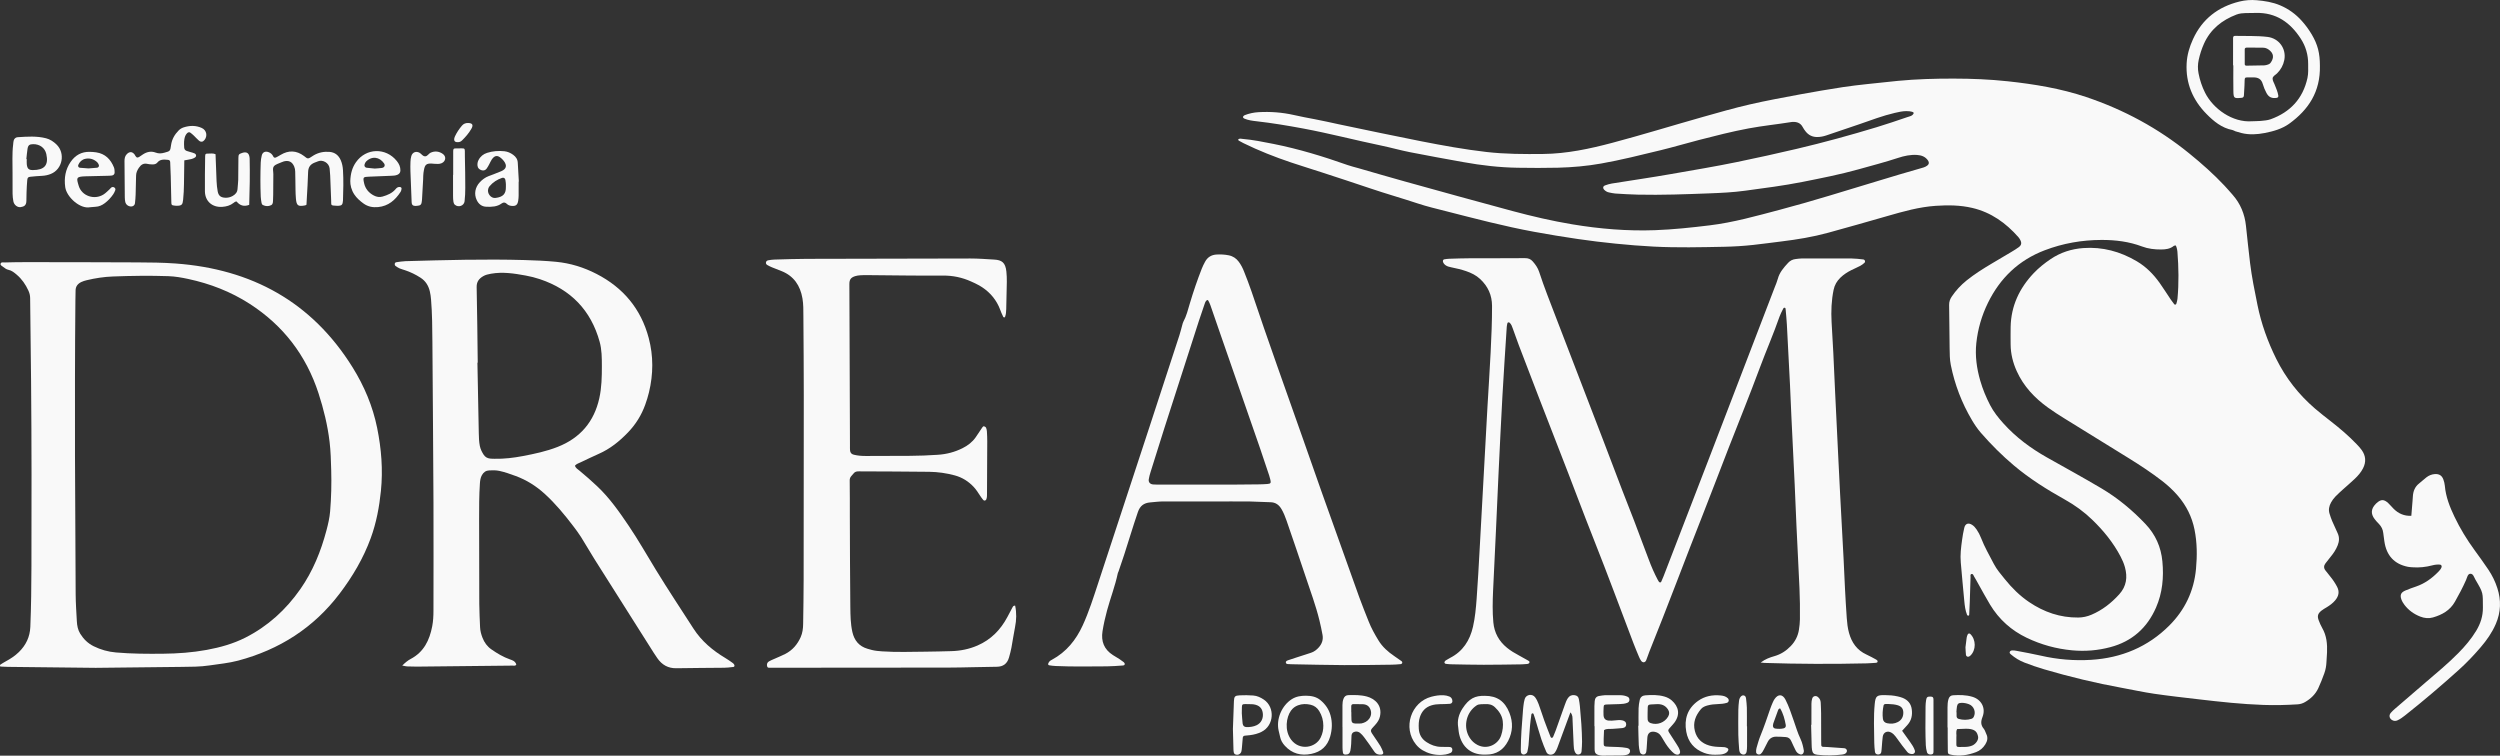 <svg viewBox="0 0 7734.51 2337.89" xmlns="http://www.w3.org/2000/svg" data-name="Capa 1" id="Capa_1">
  <rect x="0" y="0" width="7734.51" height="2337.89" fill="#333333" stroke="none"/>
  <defs>
    <style>
      .cls-1 {
        fill: #f9f9f9;
      }
    </style>
  </defs>
  <path d="M3830.36,432.44c3.31-5.12,8.23-3.21,12.61-2.84,32.58,2.75,64.56,9.2,96.56,15.57,78.47,15.64,154.73,38.96,230.06,65.59,10.64,3.76,21.71,6.3,32.57,9.41,47.94,13.75,95.77,27.87,143.83,41.19,110.88,30.74,221.74,61.6,332.87,91.41,61.05,16.38,122.69,30.77,185.04,41.18,84.9,14.18,170.37,21.36,256.71,18.19,56.71-2.08,112.89-8.13,169.1-14.98,73.62-8.97,144.67-29.21,216.09-48.01,103.58-27.26,205.63-59.75,308.17-90.51,42.03-12.61,83.97-25.5,126.23-37.33,7.64-2.14,15.52-3.89,22.11-8.79,5.75-4.27,6.73-9.6,2.83-15.52-8.08-12.25-20.21-16.65-34.11-17.59-20.31-1.36-39.89,2.9-58.89,9.14-40.47,13.29-81.67,23.98-122.65,35.45-57.09,15.98-115.19,27.33-173.26,38.89-58.81,11.71-118.3,19.09-177.65,27.21-36.33,4.97-73.01,6.73-109.61,8.11-73.92,2.78-147.87,5.65-221.87,3.98-23.31-.53-46.6-2-69.87-3.45-6.59-.41-13.1-2.23-19.64-3.45-5.41-1.01-9.87-3.81-13.82-7.54-5.6-5.28-5.01-11.55,1.92-14.11,6.82-2.52,13.91-4.7,21.07-5.85,61.12-9.86,122.43-18.62,183.4-29.36,68.15-12.02,136.44-23.18,204.26-37.23,61.9-12.82,123.61-26.36,185.12-40.87,82.89-19.55,164.99-42.04,246.46-66.78,31.79-9.66,63.28-20.35,94.71-31.14,7.16-2.46,16.05-3.35,19.74-11.73,1.72-3.91-7.96-6.91-22.71-6.86-12.09,.04-23.8,2.75-35.46,5.45-37.66,8.72-73.68,22.64-110.14,35.18-33.95,11.67-67.97,23.12-102,34.57-8.86,2.98-17.9,4.81-27.38,4.94-15.12,.2-27.18-5.55-36.46-17.22-3.3-4.15-6.47-8.53-8.9-13.23-6.75-13.07-17.98-16.92-31.63-16.3-1.33,.06-2.66,.24-3.97,.45-44.03,7.11-88.46,11.52-132.34,19.74-51.71,9.68-102.61,22.72-153.5,35.83-39.27,10.12-78.15,21.79-117.55,31.36-61.41,14.92-122.74,30.33-185.01,41.4-44.02,7.82-88.55,11.73-133.19,12.89-41.29,1.08-82.64,.75-123.95,.15-56.73-.83-112.96-7.35-168.75-17.44-55.01-9.94-110.04-19.81-164.89-30.63-29.99-5.92-59.48-14.35-89.42-20.57-80.78-16.78-160.62-37.75-241.77-52.86-47.8-8.9-95.71-16.91-144.04-22.37-12.57-1.42-25.12-3-36.96-7.94-2.69-1.12-5.24-3.04-4.73-5.58,.42-2.08,2.99-4.5,5.15-5.33,13.74-5.29,28.01-8.37,42.74-9.22,36.81-2.13,73.3,.65,109.23,8.72,21.44,4.81,42.94,9.09,64.56,13.02,24.85,4.53,49.44,10.5,74.19,15.64,84.69,17.59,169.26,35.77,254.13,52.39,67.28,13.17,134.77,25.54,202.93,33.36,58.36,6.7,116.99,6.8,175.69,6.18,73.27-.77,143.96-15.96,214.26-34.63,93.86-24.93,186.64-53.62,280.07-80.01,48-13.55,95.99-27.35,144.56-38.55,52.5-12.11,105.57-21.78,158.56-31.65,43.18-8.04,86.55-15.2,129.94-22,24.99-3.92,50.18-6.58,75.32-9.4,31.77-3.56,63.57-6.96,95.39-9.99,57.1-5.44,114.38-7.02,171.72-6.94,56.03,.08,111.97,2.29,167.66,8.31,82.2,8.88,163.74,22.24,242.3,48.62,116.51,39.12,223.23,96.78,318.84,174.44,38.31,31.12,75.27,63.74,109.09,99.77,8.66,9.22,16.91,18.84,25.29,28.33,24.17,27.37,37.31,59.5,41.21,95.62,4.15,38.4,8.06,76.83,12.71,115.17,5.29,43.64,14.17,86.66,22.87,129.74,11.82,58.5,31.82,113.93,58.27,167.24,29.41,59.28,69.46,110.32,119.52,153.45,16.14,13.9,33.05,26.92,49.83,40.06,27.84,21.79,54.78,44.6,79.23,70.2,5.51,5.77,11.02,11.67,15.65,18.14,12.76,17.84,14.19,36.84,4.23,56.48-6.41,12.64-15.66,23.21-25.83,32.85-11.59,11-23.85,21.29-35.7,32.03-8.38,7.6-16.92,15.1-24.69,23.31-4.98,5.26-9.33,11.36-12.83,17.7-5.96,10.79-8.54,22.43-4.62,34.65,2.43,7.58,4.87,15.2,7.98,22.51,5.47,12.85,11.42,25.5,17.24,38.2,5.64,12.3,4.91,24.59,.06,36.87-5.18,13.14-12.81,24.78-21.82,35.6-5.54,6.65-10.87,13.47-16.05,20.41-5.33,7.14-5.94,14.54-.16,21.87,4.94,6.27,9.79,12.63,14.88,18.77,8.11,9.78,15.02,20.24,21.02,31.49,8.4,15.75,5.09,29.41-5.64,42.3-7.34,8.81-16.5,15.43-26.19,21.39-5.66,3.48-11.63,6.63-16.75,10.8-11.01,8.97-13.06,16.72-8.01,29.97,3.07,8.07,6.52,16.11,10.82,23.57,13.55,23.5,15.98,49.04,14.84,75.33-.43,9.98-1.32,19.94-1.78,29.92-.55,12.07-2.61,23.92-6.77,35.18-5.76,15.59-11.59,31.22-18.71,46.21-8.8,18.54-23.28,32.25-41.01,42.5-7,4.05-14.45,6.38-22.65,6.9-35.27,2.24-70.53,3.04-105.89,1.83-66.66-2.28-132.88-9.5-199.05-17.26-46.3-5.42-92.65-10.56-138.77-17.28-33.56-4.89-66.75-12.26-100.14-18.32-81.25-14.76-161.4-34.11-240.6-57.4-20.39-5.99-40.52-13.01-60.36-20.64-15.56-5.98-29.84-14.7-42.57-25.66-1.98-1.71-4.22-3.69-3.5-6.71,.9-3.78,4.43-5.19,7.52-5.36,4.57-.25,9.27,.41,13.81,1.29,24.83,4.78,49.78,9.09,74.41,14.78,51.7,11.94,104.16,16.33,156.83,13.01,93.06-5.87,174.98-39.8,241.3-106.14,48.09-48.1,76.21-106.64,82.55-175.22,3.77-40.74,3.52-81.09-4.54-121.3-7.9-39.4-25.18-74.12-51.25-104.59-14.79-17.29-31.42-32.61-49.42-46.49-32.21-24.83-66.09-47.25-100.62-68.67-66.75-41.41-133.73-82.46-200.47-123.89-17.53-10.88-34.97-22-51.69-34.07-41.11-29.67-75.24-65.51-96.46-112.38-11.97-26.43-18.89-53.96-19.07-83.04-.12-17.99-.29-35.98,.05-53.96,1.23-65.17,27.13-119.97,71.42-166.63,15.62-16.46,33.39-30.58,52.22-43.31,30.53-20.65,64.54-31.53,100.96-34.2,59.65-4.38,114.83,10.73,165.98,41.02,28.54,16.9,51.44,40.09,70.53,66.97,11.94,16.82,22.9,34.34,34.43,51.46,3.33,4.95,6.97,9.7,10.67,14.37,1.7,2.14,5.57,1.33,6.32-1.34,1.43-5.09,3.14-10.23,3.63-15.45,4.5-48.57,3.69-97.15-.17-145.71-.31-3.96-1.19-7.89-2.14-11.76-.62-2.53-1.84-4.92-2.87-7.61-2.27,.4-4.68,.11-5.98,1.17-11.56,9.51-25.07,11.16-39.42,11.25-20.19,.13-39.97-2.11-58.85-9.22-40.5-15.25-82.52-20.42-125.47-20.32-60.54,.14-119.17,10.36-175.84,31.97-80.53,30.71-138.17,86.09-175.73,162.89-19.15,39.17-31.22,80.68-35.85,124.05-4.22,39.58,1.14,78.4,12.15,116.51,7.59,26.29,18.01,51.46,30.59,75.74,10.81,20.87,25.39,39.03,41.02,56.41,38.72,43.05,84.54,77.02,134.8,105.35,56.23,31.7,112.89,62.69,168.41,95.58,50.67,30.02,95.76,67.53,136.31,110.26,30.82,32.48,48.17,70.92,52.38,115.94,4.61,49.34,.27,97.03-19.7,142.71-27.59,63.13-74.35,104.56-141.12,122.37-38.9,10.38-78.4,13.6-118.78,9.81-48.99-4.61-95.4-17.4-139.64-38.51-48.13-22.97-86.33-57.15-113.89-102.81-12.38-20.5-23.69-41.65-35.47-62.51-4.58-8.11-8.91-16.38-13.79-24.31-1.94-3.16-3.15-8.67-7.66-8.01-5.29,.78-3.32,6.4-3.45,9.87-.98,25.29-1.54,50.6-2.39,75.9-.44,13.31-1.17,26.61-1.79,39.92-.11,2.37-1.7,3.51-3.76,3.28-1.05-.12-2.42-1.36-2.85-2.41-5.52-13.76-7.15-28.39-8.59-42.92-3.94-39.76-7.28-79.58-10.88-119.38-2.12-23.43,.85-46.57,4.04-69.67,1.73-12.51,3.84-25.02,6.77-37.3,3.16-13.25,12.57-16.63,24.09-9.4,5.73,3.6,10.1,8.66,13.89,14.19,5.66,8.27,10.34,17.08,13.94,26.44,10.76,28.04,25.93,53.93,39.66,80.49,8.88,17.17,21.77,31.86,33.88,46.91,21.84,27.13,46.34,51.48,75.33,71.06,45.88,31,95.99,48.31,151.85,47.76,14.29-.14,27.75-3.11,40.74-8.62,33.73-14.31,61.76-36.3,86.2-63.37,22.3-24.7,26-52.89,17.47-83.84-3.2-11.62-8.01-22.56-13.59-33.19-22.52-42.92-52.7-79.86-87.44-113.45-25.56-24.71-53.77-45.18-84.9-62.56-55.25-30.86-108.9-64.41-157.5-105.37-36.77-30.99-70.68-64.86-102.21-101.12-10.52-12.09-19.44-25.39-27.6-39.15-31.5-53.15-53.29-110.02-65.45-170.62-3.44-17.15-3.36-34.47-3.65-51.74-.75-44.64-.68-89.29-1.54-133.92-.19-9.95,2.68-17.95,8.07-25.98,12.76-18.98,28.04-35.51,45.83-49.81,24.46-19.66,50.96-36.3,77.86-52.32,20.59-12.26,41.29-24.33,61.84-36.64,7.42-4.44,14.83-8.98,21.78-14.1,8.51-6.27,9.66-13.07,4.55-22.64-1.56-2.92-3.37-5.8-5.54-8.27-38.73-44.01-84.55-76.85-142.6-90.51-37.39-8.8-75.15-9.1-113.26-6.52-51.58,3.5-100.78,17.5-150.04,31.71-60.7,17.52-121.5,34.71-182.41,51.48-47.57,13.09-96.18,21.02-145.11,27.02-29.08,3.57-58.12,7.58-87.25,10.75-29.81,3.24-59.72,5.09-89.75,5.71-72.64,1.49-145.29,3.15-217.89-.52-39.24-1.98-78.45-5.23-117.55-9.14-39.08-3.91-78.12-8.62-116.99-14.33-45.43-6.67-90.78-14.11-135.94-22.42-92.31-17-183.05-40.92-273.92-64.15-28.35-7.25-56.93-13.94-84.67-23.14-49.21-16.32-99.11-30.4-148.22-47.05-49.11-16.65-98.43-32.7-147.71-48.83-32.23-10.55-64.7-20.41-96.84-31.21-50.47-16.96-99.94-36.48-147.78-59.95-4.77-2.34-9.41-4.97-14.02-7.61-.95-.54-1.54-1.73-2.35-2.69Z" class="cls-1"></path>
  <path d="M5447,2049.82c15.22-11.25,28.89-15.88,42.8-19.87,19.72-5.66,36.28-16.36,50.38-31.05,13.75-14.33,22.38-31.16,25.44-50.93,1.63-10.56,2.79-21.1,2.98-31.79,1.14-64.01-2.79-127.86-5.97-191.74-1.59-31.94-3.23-63.87-4.66-95.82-1.94-43.26-3.54-86.54-5.57-129.79-3.27-69.87-6.83-139.73-10.16-209.59-1.55-32.61-2.69-65.23-4.31-97.84-3.11-62.54-6.34-125.08-9.72-187.61-.83-15.29-2.43-30.55-3.7-45.82-.21-2.57-.08-5.79-3.5-6-3.03-.18-4.08,2.84-5.19,5.16-3.44,7.2-7.46,14.22-10.06,21.72-18.77,54.04-41.76,106.44-61.65,160.07-30.76,82.93-64.12,164.89-96.25,247.3-26.1,66.93-51.35,134.2-77.77,200.98-56.52,142.89-109.97,286.97-167.54,429.44-3.48,8.62-6.02,17.63-9.65,26.19-3.2,7.57-10.9,8.24-15.66,1.51-2.66-3.76-4.75-8.01-6.54-12.27-5.92-14.11-11.86-28.21-17.31-42.5-40.07-105.04-78.86-210.59-120.36-315.06-37.08-93.35-71.85-187.57-108.59-281.04-42.59-108.33-83.93-217.15-125.67-325.8-6.44-16.77-11.99-33.87-18.31-50.68-2.54-6.76-4.5-14.01-10.54-18.94-1.87-1.53-5.71-.73-6.29,1.73-.89,3.84-1.84,7.72-2.09,11.63-4.55,71.12-9.42,142.23-13.37,213.39-4.51,81.14-8.29,162.33-12.2,243.5-2.69,55.89-4.97,111.8-7.58,167.7-2.99,63.88-6.32,127.75-9.14,191.63-1.44,32.61-2.22,65.25,.8,97.86,2.98,32.24,17.29,58.28,42.3,78.63,11.41,9.29,23.95,16.79,36.93,23.65,9.41,4.97,18.68,10.23,27.89,15.56,2.18,1.26,5.3,2.71,4.75,5.77-.67,3.73-4.32,4.74-7.51,5.15-5.27,.68-10.61,1.05-15.93,1.12-39.32,.54-78.63,1.32-117.95,1.32-33.32,0-66.64-.87-99.95-1.49-5.98-.11-11.97-.6-17.89-1.41-1.55-.22-3.72-2.16-4.01-3.63-.31-1.57,.91-3.8,2.1-5.21,1.23-1.47,3.17-2.37,4.87-3.39,3.42-2.06,6.81-4.19,10.36-6,39.75-20.23,61.25-53.91,71-96.23,6.6-28.65,9.17-57.9,11.36-87.08,3.79-50.48,6.39-101.04,9.24-151.59,4.31-76.49,8.4-152.98,12.59-229.48,3.86-70.5,7.61-141.01,11.59-211.5,3.2-56.53,7.13-113.02,9.88-169.57,2.33-47.91,4.49-95.83,4.33-143.84-.11-33.41-12.82-60.7-36.95-83.14-12.42-11.55-27.3-18.79-43.19-24.25-15.14-5.2-30.69-8.76-46.34-11.93-5.91-1.2-11.79-2.54-16.78-6.03-3.83-2.68-7.03-5.99-8.46-10.77-1.02-3.43,.32-7.23,3.67-7.77,5.25-.84,10.55-1.65,15.85-1.81,21.98-.66,43.97-1.43,65.95-1.52,55.99-.22,111.98,.18,167.96-.37,10.29-.1,17.68,2.63,24.35,10.28,8.42,9.66,15.63,19.82,19.63,32.1,15.87,48.73,35.04,96.26,53.27,144.12,29.11,76.45,58.76,152.69,88.09,229.06,38.63,100.6,77.58,201.08,115.53,301.94,15.93,42.34,33.4,84.07,48.89,126.54,10.93,29.97,22.73,59.59,33.75,89.52,7.82,21.24,17,41.92,27.58,61.95,.93,1.76,1.96,3.48,3.04,5.15,2.24,3.46,6.09,3.69,7.69,.27,2.53-5.41,4.86-10.93,7.01-16.5,48.16-124.73,96.38-249.43,144.37-374.22,66.62-173.22,133.05-346.51,199.55-519.77,3.34-8.69,7.23-17.26,9.58-26.23,5.31-20.21,18.47-35.14,32.08-49.82,6.04-6.52,13.73-10.51,22.7-11.54,6.6-.76,13.23-1.86,19.85-1.88,51.32-.14,102.64-.24,153.95,.09,11.95,.08,23.91,1.65,35.81,2.99,5.26,.59,7.44,7.03,3.62,10.49-3.9,3.53-8.2,6.82-12.83,9.27-8.81,4.67-18.03,8.53-26.97,12.96-12.59,6.24-24.3,13.78-34.48,23.61-10.83,10.47-18,22.75-21.07,37.68-6.77,32.88-8.06,66.04-6.25,99.42,1.73,31.93,3.77,63.84,5.36,95.78,2.02,40.59,3.64,81.2,5.58,121.79,3.37,70.53,6.83,141.07,10.28,211.6,1.69,34.6,3.37,69.2,5.2,103.8,3.56,67.19,7.29,134.37,10.8,201.56,1.6,30.6,2.7,61.23,4.31,91.83,1.58,29.94,3.29,59.87,5.41,89.77,1.08,15.26,2.77,30.52,6.83,45.35,8.33,30.38,24.81,54.13,54.4,67.55,10.26,4.66,20.1,10.27,30.03,15.63,2.29,1.23,4.55,3.24,4.13,6.18-.46,3.24-3.35,3.55-6.03,3.72-9.31,.57-18.62,1.42-27.94,1.63-105.3,2.44-210.59,2.11-315.87-1.34-2.56-.08-5.11-.5-11.92-1.2Z" class="cls-1"></path>
  <path d="M1244.43,2059.09c9.61-9.43,17.31-15.77,26.08-20.38,40.93-21.5,58.44-58.25,66.68-101.19,3.03-15.77,3.84-31.7,3.85-47.72,.02-111.93,.53-223.87,.03-335.8-.74-165.23-2.19-330.45-3.32-495.67-.3-43.97-.56-87.94-4.18-131.79-.71-8.59-1.86-17.25-3.89-25.61-4.22-17.37-13.01-31.67-28.54-41.71-15.21-9.84-31.23-17.67-48.38-23.32-5.68-1.87-11.52-3.39-16.99-5.75-4.21-1.82-8.08-4.55-11.88-7.2-2.32-1.62-2.93-4.41-2.54-7.13,.44-3.04,2.79-4.34,5.57-4.68,9.25-1.14,18.5-2.9,27.78-3.16,122.57-3.43,245.16-6.92,367.77-3.46,32.59,.92,65.2,2.31,97.75,5.43,44.45,4.27,86.1,17.27,125.4,37.51,82.46,42.46,137.37,107.96,161.35,198.14,14.85,55.84,14.32,111.98,.88,168.01-3.1,12.91-7.05,25.67-11.54,38.16-11.62,32.35-29.24,60.81-53.24,85.84-26.6,27.75-55.75,51.26-91.18,66.74-18.88,8.25-37.33,17.47-56.01,26.17-6.01,2.8-12.5,4.73-17.07,10.16,2.05,7.71,8.92,11.26,14.41,15.79,18.51,15.28,36.47,31.12,53.96,47.56,38.68,36.35,68.72,79.45,98.23,123.11,29.85,44.17,56.02,90.57,83.85,135.96,37.58,61.31,77.27,121.27,116.23,181.7,25.31,39.27,59.57,67.6,98.82,91.17,7.4,4.44,14.54,9.34,21.52,14.41,3.11,2.26,6.39,4.89,6.63,9.75-1.04,4.15-5.08,3.41-7.94,3.77-7.92,1-15.91,1.87-23.88,1.97-49.31,.58-98.63,.58-147.93,1.51-25.73,.49-44.68-10.44-58.96-30.97-3.8-5.46-7.56-10.97-11.12-16.59-61.26-96.74-122.57-193.45-183.66-290.3-14.18-22.49-27.26-45.67-41.44-68.16-7.44-11.81-15.89-23.02-24.35-34.13-26.67-35.01-54.6-68.86-87.22-98.7-26.9-24.6-56.99-43.66-91.21-56.12-16.24-5.91-32.48-11.82-49.46-15.49-10.58-2.29-21.15-2.12-31.82-1.6-10.25,.5-17.22,5.53-22.32,14.33-4.89,8.44-5.86,17.54-6.49,26.88-2.47,36.59-2.34,73.25-2.38,109.88-.09,87.28,.08,174.56,.53,261.84,.12,23.97,1.56,47.93,2.42,71.9,.41,11.45,3.38,22.27,7.51,32.91,5.7,14.7,14.57,26.97,27.47,35.95,18.05,12.56,36.87,23.82,57.79,31.12,3.74,1.3,7.59,2.61,10.94,4.64,5.59,3.39,9.68,10.68,7.66,12.65-3.23,3.15-7.41,1.79-11.16,1.84-98.62,1.12-197.23,2.16-295.85,3.13-9.99,.1-20-.16-29.98-.61-3.86-.17-7.69-1.32-15.2-2.69Zm233.59-937.06c-.33,0-.65,.01-.98,.02,1.39,72.57,2.71,145.13,4.21,217.7,.27,13.3,.64,26.58,3.23,39.76,1.98,10.07,6.39,18.85,11.83,27.24,4.59,7.09,11.41,11.06,19.78,11.99,4.62,.52,9.31,.52,13.96,.62,29.42,.63,58.43-2.86,87.29-8.35,36.61-6.96,73.04-14.69,107.82-28.36,69.66-27.36,112.83-77.53,129.02-150.82,7.24-32.78,7.93-66.01,7.86-99.32-.05-25.31-.09-50.7-6.91-75.33-26.95-97.34-89.16-161.33-184.49-193.4-14.45-4.86-29.4-8.6-44.4-11.35-35.41-6.5-70.96-11.99-107.12-5.61-8.59,1.51-17.05,3.35-24.54,7.83-12.63,7.55-20.28,17.1-19.91,33.68,1.74,77.89,2.34,155.8,3.34,233.71Z" class="cls-1"></path>
  <path d="M296.66,2066.18c-81.32-.89-176.62-1.92-271.92-3.02-7.32-.08-14.64-.63-21.96-.89-1.64-.06-2.75-.64-2.78-2.23-.02-1.2,0-3.05,.72-3.51,5.56-3.61,11.15-7.2,16.98-10.33,14.74-7.92,28.6-17,40.63-28.74,21.92-21.38,34.21-46.95,35.49-77.91,2.59-62.6,3.25-125.22,3.43-187.87,.56-189.92,.62-379.84-1.09-569.75-.78-86.62-2.1-173.24-2.91-259.86-.08-8.25-2.01-15.59-5.38-22.95-8.73-19.03-20.33-35.86-36.38-49.47-7.64-6.48-15.3-12.81-25.55-14.91-6.02-1.23-10.92-4.89-15.62-8.59-3.56-2.8-9.79-5.46-8.58-10.03,1.67-6.3,8.91-4.02,13.71-4.16,21.98-.64,43.98-.97,65.97-.94,113.98,.13,227.95,.13,341.93,.76,39.98,.22,80.06,.51,119.9,3.43,235.03,17.22,421.37,118.57,547.48,321.15,36.06,57.93,62.53,120.45,76.14,187.78,13,64.32,18.25,129.05,11.6,194.66-5.06,49.9-14.22,98.77-31.45,145.95-22.8,62.45-56.27,118.99-96.31,171.78-80.3,105.87-186.1,173.24-313.86,207.29-29.04,7.74-58.94,10.42-88.55,14.87-29.13,4.38-58.43,4.26-87.74,4.57-83.31,.89-166.61,1.84-263.9,2.92Zm-64.65-657.36c.64,143.23,1.11,286.46,2.08,429.69,.19,27.95,2.13,55.89,3.69,83.82,.74,13.34,3.13,26.39,10.37,38.12,10.38,16.82,23.85,30.1,41.77,38.93,21.75,10.72,44.52,17.09,68.72,19.21,48.54,4.24,97.16,4.41,145.8,3.92,45.36-.46,90.48-3.65,135.16-11.87,41.4-7.61,81.74-18.82,119.41-37.88,69.79-35.33,125.86-86.57,170.44-150.45,38.53-55.22,63.44-116.64,80.58-181.44,5.11-19.32,9.69-38.73,11.34-58.72,3.51-42.54,4.61-85.16,3.36-127.79-.86-29.28-1.56-58.7-5.06-87.73-6.14-50.95-18.25-100.77-34.12-149.6-38.28-117.82-109.43-210.46-213.68-277.44-58.28-37.44-121.89-61.98-189.49-76.54-20.19-4.35-40.4-7.92-61.18-8.66-57.31-2.01-114.59-1.18-171.86,.99-27.32,1.03-54.34,5.1-80.94,11.49-5.79,1.39-11.64,3.11-16.96,5.69-10.95,5.31-17.68,13.72-17.6,26.65,.06,10.65-.46,21.31-.56,31.97-1.57,159.21-1.43,318.42-1.26,477.64Z" class="cls-1"></path>
  <path d="M3140.66,1873.76c4.7,22.16,4.15,44.7-.39,66.74-4.3,20.9-7.05,42.01-11.04,62.92-1.99,10.42-4.65,20.75-7.63,30.94-5.51,18.85-17.6,28.35-38.06,28.5-49.97,.37-99.94,2.44-149.9,2.56-173.27,.43-346.55,.33-519.82,.43-10,0-20,.13-29.99-.07-3.69-.08-8.41,1.48-10.22-3.6-2.17-6.07-.24-12.68,5.01-15.74,5.14-2.99,10.73-5.24,16.18-7.69,11.51-5.18,23.31-9.78,34.53-15.51,22.21-11.35,37.58-29.24,47.73-51.87,5.85-13.06,7.52-26.89,7.72-40.92,.66-45.3,1.45-90.6,1.52-135.91,.31-190.56,.51-381.12,.46-571.67-.02-81.28-.67-162.57-1.23-243.85-.13-18.63,.31-37.31-2.88-55.81-6.8-39.5-26.42-69.15-64.7-84.51-9.87-3.96-19.85-7.64-29.68-11.7-4.89-2.02-9.64-4.44-14.27-7-3.07-1.7-4.86-4.56-4.24-8.27,.64-3.78,3.67-5.81,6.86-6.4,6.51-1.2,13.15-2.11,19.76-2.29,33.31-.92,66.62-2.09,99.93-2.21,168.6-.59,337.21-1.02,505.81-1.1,24.62-.01,49.25,1.96,73.86,3.36,23.22,1.32,34.77,9.01,37.6,37.36,1.06,10.59,1.46,21.29,1.32,31.93-.35,27.98-1.15,55.95-1.81,83.92-.19,8.01-.71,15.99-3.46,23.61-.35,.97-1.6,2.21-2.47,2.23-1.1,.03-2.77-.78-3.25-1.71-2.13-4.11-4.03-8.35-5.8-12.62-2.8-6.75-5.1-13.73-8.2-20.33-13.15-28.04-33.85-49.19-60.55-64.49-8.05-4.61-16.61-8.38-25.08-12.2-27.63-12.46-56.15-18.46-86.94-18.21-77.96,.64-155.93-.85-233.9-1.43-7.33-.06-14.68-.04-21.98,.49-5.27,.38-10.67,1.06-15.67,2.66-13.55,4.34-18.01,10.55-17.99,24.71,.04,37.31,.28,74.62,.42,111.93,.47,129.26,.93,258.52,1.4,387.77,.02,4.66-.19,9.35,.18,13.98,.63,7.85,4.09,12.2,11.76,14.1,12.35,3.06,24.98,3.94,37.69,3.89,45.32-.18,90.63-.44,135.95-.46,28.67-.01,57.27-1.4,85.88-3.2,26.92-1.69,52.42-8.32,76.59-20.35,16.41-8.16,30.55-18.94,41.08-34.04,6.85-9.82,13.39-19.85,20-29.83,1.52-2.3,3.34-4.75,6.16-3.85,2.3,.73,5.02,2.6,5.92,4.67,1.54,3.53,2.25,7.59,2.49,11.47,.6,9.97,1.06,19.97,1.03,29.96-.14,53.3-.4,106.59-.74,159.89-.04,6.6,.41,13.32-2.03,19.72-1.58,4.14-6.68,5.59-9.52,2.21-3.83-4.56-7.37-9.41-10.57-14.43-5.73-9-11.58-17.88-18.87-25.73-16.24-17.48-35.55-29.65-58.78-35.96-25.89-7.03-52.31-10.74-78.93-11.11-72.63-1.02-145.27-.92-217.91-1.37-6.26-.04-11.77,.78-15.91,6.16-5.1,6.63-12.47,11.18-12.28,21.62,.65,37.3,.26,74.62,.41,111.93,.38,93.28,.48,186.56,1.52,279.83,.29,25.88,.61,51.98,6.35,77.51,5.88,26.12,20.71,44.19,46.99,51.84,4.46,1.3,8.91,2.63,13.41,3.74,10.38,2.56,20.97,3.5,31.63,4.24,45.28,3.1,90.59,1.31,135.89,.97,25.99-.19,51.97-1,77.95-1.66,28.23-.72,55.41-6.17,81.43-17.5,41.5-18.07,71.11-48.42,92.14-87.85,5.32-9.98,10.5-20.03,15.87-29.98,1.55-2.86,3.19-5.97,8.23-5.39Z" class="cls-1"></path>
  <path d="M3752.09,1551.37c-50.65,0-101.31,.06-151.96-.03-14.04-.03-27.9,1.8-41.84,3.02-19.33,1.68-31.25,10.59-37.84,29.66-15.19,44.03-28.23,88.72-42.7,132.96-5.58,17.06-11.46,34.03-17.24,51.03-.64,1.89-1.86,3.62-2.26,5.54-8.18,39.16-22.75,76.48-33.21,114.98-5.76,21.22-10.6,42.6-14.07,64.3-5.02,31.44,4.93,56.33,32.03,73.76,6.72,4.32,13.71,8.21,20.43,12.53,4.46,2.87,8.75,6.03,12.92,9.32,2.06,1.62,3.78,3.87,3.24,6.79-.62,3.4-3.65,3.52-6.17,3.68-15.96,1-31.92,2.53-47.89,2.61-53.31,.27-106.64,1.36-159.94-1.05-6.62-.3-13.25-1.15-19.8-2.24-3.47-.58-3.39-3.87-2.42-6.33,.94-2.38,2.51-4.7,4.36-6.47,1.87-1.8,4.35-3.04,6.68-4.3,44.65-24.07,74.58-61.17,95.4-106.65,19.16-41.85,32.96-85.63,47.3-129.22,53.19-161.76,106.33-323.54,159.4-485.34,30.89-94.18,61.65-188.39,92.32-282.64,3.49-10.73,6.04-21.77,9.1-32.65,.9-3.2,1.63-6.56,3.19-9.43,9.64-17.73,14.25-37.22,19.95-56.32,10.84-36.36,23.04-72.24,36.9-107.55,2.91-7.4,6.5-14.58,10.28-21.59,7.56-14.04,19.61-21.39,35.47-22.32,12.68-.74,25.23-.08,37.78,2.44,13.2,2.64,23.26,9.52,31.08,20.07,6.78,9.15,12,19.24,16.11,29.79,7.98,20.44,16.16,40.85,23.12,61.65,51.07,152.67,105.78,304.07,159.17,455.93,19.19,54.6,38.16,109.27,57.56,163.8,38.79,109.04,77.68,218.05,116.83,326.96,9,25.03,19.23,49.63,28.91,74.42,8.02,20.54,18.82,39.66,30.2,58.44,12.32,20.33,29.69,35.75,49.22,48.92,7.71,5.21,15.42,10.44,22.89,15.98,1.25,.92,2.11,3.65,1.71,5.16-.4,1.49-2.53,3.42-4.06,3.56-9.28,.88-18.6,1.69-27.91,1.81-49.32,.6-98.64,1.54-147.95,1.3-53.31-.26-106.62-1.68-159.93-2.61-4-.07-8-.24-11.99-.47-3.32-.19-7.36-.22-8.19-4.09-1.08-5.05,3.39-6.64,7.04-7.94,8.14-2.9,16.39-5.47,24.61-8.15,15.17-4.94,30.3-10,45.53-14.74,9.91-3.09,17.62-9.13,24.43-16.66,10-11.06,14.41-24.01,11.77-38.7-2.71-15.05-5.94-30.03-9.56-44.89-11.2-45.96-27.75-90.26-42.65-135.06-19.31-58.07-39.24-115.94-59.14-173.81-4.1-11.94-8.86-23.67-15.16-34.72-7.82-13.71-18.49-21.97-35.16-22.12-20.64-.18-41.27-2.02-61.91-2.22-38.65-.38-77.31-.11-115.97-.11Zm-8.82-52.13s0,.03,0,.04c24.64,0,49.27,.09,73.91-.02,25.3-.12,50.61-.36,75.91-.7,9.32-.13,18.65-.4,27.93-1.18,10.12-.85,11.56-3.01,9.4-12.46-1.04-4.53-2.22-9.04-3.69-13.44-9.45-28.37-18.77-56.78-28.56-85.03-40.48-116.79-81.14-233.51-121.69-350.27-10.68-30.76-21.17-61.59-31.91-92.34-1.73-4.94-4.09-9.72-6.66-14.29-.93-1.66-3.32-1.64-5.06-.09-4.24,3.74-5.32,9.16-7.05,14.08-5.75,16.29-11.32,32.65-16.63,49.09-35.91,111.31-71.81,222.63-107.53,334-14.21,44.3-28.01,88.74-41.84,133.16-2.37,7.6-4.63,15.33-5.8,23.17-1.35,9.02,4.23,15.05,13.49,15.85,3.97,.35,7.98,.41,11.98,.42,54.6,.03,109.21,.02,163.81,.02Z" class="cls-1"></path>
  <path d="M7460.19,1595.78c1.27-15.62,2.52-30.81,3.74-46,.37-4.65,.73-9.3,1-13.95,.94-15.98,6.21-29.77,19.23-40.03,7.84-6.18,15.07-13.12,22.99-19.19,7.5-5.75,16.12-9.24,25.72-9.88,13.17-.88,21.86,4.22,26.37,16.54,2.27,6.21,4.03,12.83,4.59,19.39,2.94,34.47,15.42,65.93,30.13,96.65,17.29,36.11,38.06,70.16,61.69,102.5,14.53,19.89,28.93,39.89,42.7,60.31,11.94,17.71,21.29,36.86,27.91,57.25,12.21,37.59,11.05,74.58-4.7,111.04-11.48,26.58-27.88,49.91-46.54,71.78-21.22,24.86-43.77,48.51-68.04,70.37-53.95,48.63-109.23,95.71-166.19,140.8-7.3,5.78-14.81,11.32-23.39,15.2-5.95,2.69-11.6,2.38-17.12-1.03-8.25-5.1-10.02-14.66-3.63-22.08,3.89-4.52,8.28-8.68,12.8-12.58,31.25-27.01,62.54-53.97,93.92-80.83,34.92-29.89,70.38-59.17,102.69-91.99,20.62-20.95,39.51-43.21,54.79-68.48,13.42-22.18,21.05-45.68,20.77-71.83-.5-46.54,2.35-43.32-23.2-86.59-4.17-7.07-6.64-18.8-16.12-18.03-7.94,.65-9.54,11.91-12.67,19.03-10.2,23.19-22.08,45.45-34.55,67.47-15.22,26.89-39.72,40.47-67.93,48.61-13.02,3.75-26.28,2.49-39.18-2.55-19.72-7.71-36.28-19.6-49.09-36.38-3.98-5.21-7.51-11.15-9.65-17.31-4.66-13.37-1.02-21.25,12.3-26.98,10.98-4.72,22.3-8.7,33.62-12.57,26.46-9.06,48.33-24.97,67.75-44.63,4.2-4.25,8.34-8.59,10.57-14.37,1.69-4.37-.36-8.35-4.89-8.7-8.03-.62-15.83,.34-23.7,2.41-20.09,5.29-40.57,7.5-61.36,5.9-4.64-.36-9.34-.57-13.89-1.47-42.19-8.38-66.6-34.88-72.88-78.96-1.22-8.57-2.52-17.13-3.46-25.73-1.2-11.06-5.91-20.26-13.59-28.2-4.63-4.78-9.27-9.63-13.23-14.96-12.28-16.5-11.04-31.59,3.39-46.53,.93-.96,1.86-1.91,2.85-2.8,13.57-12.22,22.98-12.2,36.46,.56,5.79,5.49,10.83,11.77,16.51,17.38,14.85,14.64,32.46,22.49,54.51,21.45Z" class="cls-1"></path>
  <path d="M7177.33,203.86c1.67,80.2-35.54,135.88-94.85,178.75-22.28,16.11-48.94,23.64-75.96,28.88-23.79,4.61-47.56,6.01-71.35,.2-6.44-1.57-12.83-3.45-19.14-5.48-3.15-1.01-5.96-3.34-9.13-3.94-33.12-6.27-57.82-26.72-80.31-49.55-42.66-43.29-64.87-95.29-61.56-156.87,1.41-26.25,8.8-51,19.72-74.83,28.65-62.56,77.76-99.99,143.65-116.29,17.46-4.32,35.44-5.67,53.6-4.05,24.63,2.19,48.65,5.89,71.81,15.61,26.4,11.08,48.57,27.22,67.55,48.38,11.63,12.96,21.86,26.9,30.68,41.83,18.83,31.86,25.32,58.58,25.28,97.38Zm-204.61-163.84v.27c-7.98,0-15.98-.2-23.95,.05-10,.31-20.13,1.11-29.45,4.68-45.22,17.3-80.83,45.53-100.91,90.83-7.02,15.83-12.32,32.25-16.01,49.16-3.02,13.82-3.26,27.85-.6,41.65,4.04,20.94,10.66,41.16,20.29,60.26,25.05,49.7,84.76,92.81,145.35,88.24,8.62-.65,17.34-.06,25.92-.98,10.54-1.12,21.55-1.63,31.36-5.16,60.8-21.89,99.96-63.7,114.07-127.5,3.18-14.38,2.17-29.13,2.21-43.76,.07-28.03-7.44-54.11-22.47-77.48-32.6-50.71-76.78-82.12-139.81-80.26-1.99,.06-3.99,0-5.99,0Z" class="cls-1"></path>
  <path d="M948.14,633.41c-1.88,.93-3.01,1.83-4.26,2.06-21.72,3.97-26.43,1.14-28.38-20.92-1.63-18.52-1.22-37.23-1.67-55.85-.23-9.31-.4-18.63-.53-27.95-.08-5.39-1-10.56-3.13-15.54-6.26-14.64-16.59-19.84-32.09-15.89-2.55,.65-5.05,1.67-7.43,2.8-7.79,3.69-17.37,5.82-22.76,11.73-5.71,6.28-2.11,16.61-2.25,25.15-.36,21.3-.28,42.6-.43,63.9-.04,5.32-.16,10.65-.51,15.96-.39,5.88,.35,12.76-5.96,15.9-8.13,4.05-16.74,3.76-25.05-.28-2.63-1.28-4-3.63-4.43-6.25-1.08-6.56-2.32-13.15-2.59-19.76-1.42-35.26-1.35-70.55-.05-105.81,.27-7.26,1.54-14.58,3.21-21.67,2.3-9.77,10.24-13.76,19.89-10.71,7.38,2.34,12.65,7.05,15.87,14.11,1.76,3.85,5.19,4.11,8.36,2.65,4.81-2.22,9.38-4.98,13.92-7.72,24.92-15.02,49.1-14.32,72.54,3.24,2.13,1.6,4.38,3.06,6.34,4.85,4.23,3.86,8.4,2.97,12.68,.21,3.91-2.52,7.75-5.17,11.79-7.48,14.89-8.5,30.96-11.65,47.98-10.29,16.97,1.35,28.26,10.51,34.95,25.73,4.33,9.85,6.31,20.35,6.95,30.99,1.87,31.26,1.05,62.55,0,93.82-.09,2.64-.52,5.3-1.12,7.88-.98,4.2-3.41,7.14-7.97,7.72-2.63,.34-5.3,.96-7.91,.8-23.06-1.39-18.68,.03-19.61-18.09-1.29-25.25-1.92-50.54-2.98-75.81-.31-7.31-.84-14.63-1.72-21.89-2.13-17.65-21.69-27.69-35.63-22.04-3.69,1.5-7.46,2.81-11.16,4.29-13.09,5.24-19.44,14.37-19.78,29.03-.63,27.26-2.62,54.49-4.04,81.74-.34,6.59-.7,13.18-1.04,19.39Z" class="cls-1"></path>
  <path d="M570.21,496.16c-.11,8.56-.12,16.48-.34,24.39-.91,32.58,.2,65.19-3.35,97.73-1.66,15.21-4,18.54-21.69,18.35-1.99-.02-3.97-.41-5.95-.66-7.82-.99-8.57-1.59-8.8-10.16-.7-26.61-1.12-53.23-1.83-79.85-.39-14.63-1.23-29.25-1.71-43.88-.16-4.78-2.16-7.19-7.06-7.58-12.05-.97-24.02-2.56-33,8.72-4.05,5.09-10.43,5.59-16.49,5.42-4.64-.13-9.36-.56-13.87-1.59-12.27-2.81-20.21,2.63-26.69,12.43-4.89,7.39-8.37,14.86-8.45,23.99-.16,19.29-.69,38.59-1.36,57.87-.32,9.3-1.01,18.61-2.12,27.84-.67,5.56-5.71,9.44-10.98,9.66-9.04,.37-17.14-5.45-18.97-14.15-.95-4.53-1.42-9.23-1.47-13.86-.39-37.27-.64-74.53-.92-111.8-.06-8.14,.97-15.88,7.1-22.12,8.68-8.84,17.38-8.28,24.71,1.89,.77,1.07,1.11,2.44,1.87,3.52,4.36,6.16,6.35,6.55,13.03,2.38,3.38-2.11,6.58-4.52,9.9-6.73,12.35-8.24,25.83-11.25,39.83-5.86,9.4,3.62,18,2.8,27.22,.27,17.79-4.88,17.75-4.69,20.45-23.77,2.51-17.79,11.07-32.56,23.56-45.15,4.23-4.27,9.31-7.38,15.17-9.28,19.06-6.15,38.09-6.55,56.4,1.85,14.8,6.79,18.3,24.66,8.25,37.09-5.06,6.26-11.02,7.24-17.27,1.92-5.55-4.72-10.33-10.34-15.62-15.39-3.35-3.19-6.84-6.29-10.57-9.01-3.96-2.9-7.81-1.14-10.71,1.85-4.79,4.93-6.88,11.4-8.07,17.95-.94,5.19-1.1,10.59-1.04,15.89,.23,18.39,.93,19.07,19.3,24.03,4.46,1.2,8.99,2.38,13.18,4.26,5.74,2.56,6.47,9.42,1.37,12.69-3.28,2.1-7.04,3.77-10.81,4.71-6.42,1.6-13.02,2.48-22.22,4.15Z" class="cls-1"></path>
  <path d="M4858.57,2203.95c-9.06,24.54-17.33,46.9-25.56,69.27-5.05,13.72-9.88,27.52-15.16,41.15-1.9,4.9-4.31,9.77-7.37,14.03-6.36,8.86-21.79,9.04-26.44-2.04-5.38-12.85-10.94-25.69-15.28-38.91-7.05-21.46-13.15-43.23-19.69-64.85-1.35-4.45-2.67-8.92-4.44-13.21-.67-1.63-2.41-3.45-4.72-2.09-.94,.56-1.96,1.77-2.1,2.79-1.54,11.87-3.24,23.74-4.27,35.66-1.73,19.89-2.84,39.83-4.58,59.72-.57,6.58-2.28,13.06-3.45,19.59-.8,4.48-4.13,6.66-7.8,8.36-5.43,2.52-11.22-.4-12.09-6.16-.49-3.27-.55-6.62-.54-9.94,.18-37.3,3.11-74.46,6.11-111.6,.59-7.3,.97-14.62,1.96-21.87,.98-7.23,1.85-14.62,4.09-21.52,4.52-13.95,23.11-17.04,32.05-5.13,4.7,6.27,8.18,13.75,10.93,21.15,6.24,16.81,11.43,34.01,17.53,50.88,6.09,16.86,12.73,33.53,19.24,50.24,.67,1.73,1.66,3.66,4.3,3.2,2.23-.38,3.33-1.88,4.09-3.73,2.52-6.14,5.2-12.24,7.45-18.48,9.44-26.26,18.76-52.57,28.11-78.87,2.67-7.52,5.27-15.06,9.8-21.75,4.99-7.38,11.85-10.3,20.62-9.13,7.73,1.03,11.91,4.62,13.37,12.46,1.33,7.19,2.49,14.44,3.16,21.72,3.36,36.46,6.39,72.94,6.69,109.58,.08,9.96-.87,19.93-1.55,29.88-.35,5.11-3,8.76-8.26,9.79-5.39,1.06-9.53-1.78-12.3-7.8-3.15-6.84-3.56-14.15-3.88-21.47-1.14-25.94-2.11-51.88-3.43-77.81-.36-7.15,.7-14.8-6.59-23.14Z" class="cls-1"></path>
  <path d="M38.77,533.05c.34-28.58-1.72-57.25,1.91-85.76,.34-2.64,.57-5.29,.78-7.95,.68-8.51,5.7-14.39,13.59-14.9,29.2-1.89,58.6-4.06,87.37,3.33,12.32,3.16,23.09,10.22,32.3,19.15,28.19,27.35,18.77,76.58-17.55,91.19-8.64,3.48-17.75,5.4-27.19,5.88-11.95,.61-23.91,1.49-35.81,2.81-7.15,.8-9.14,2.68-9.86,10.23-1.21,12.56-1.66,25.2-2.2,37.82-.37,8.64-.52,17.3-.48,25.94,.07,15.27-7.88,18.43-17.58,19.93-10.15,1.57-20.63-6.72-22.73-17.99-1.46-7.82-2.31-15.84-2.43-23.79-.32-21.96-.11-43.92-.11-65.88Zm42.74-40.89c.41,.03,.83,.05,1.24,.08,0,5.29-.47,10.63,.09,15.86,1.43,13.36,5.62,18.11,18.93,18.07,34.52-.11,49.56-14.22,41.52-49.6-4.39-19.35-20.56-30.86-40.87-30.58-11.42,.16-15.53,3.32-17.29,14.67-1.61,10.44-2.45,20.99-3.63,31.5Z" class="cls-1"></path>
  <path d="M1604.61,561.66c0,14.62,.12,29.25-.06,43.87-.07,5.29-.55,10.62-1.39,15.85-2.04,12.7-7.68,16.92-20.5,15.62-5.38-.54-10.45-2.09-14.41-6.06-4.92-4.93-10.3-5.91-16.03-1.65-14.36,10.66-30.97,10.94-47.69,10.34-14.03-.51-23.68-8.27-29.54-20.42-9.07-18.81-5.18-39.63,9.33-55.24,7.82-8.42,16.79-15.02,27.55-19.15,13-4.98,26.13-9.69,38.92-15.17,15.9-6.81,18.53-17.48,8.17-31.31-2.37-3.17-5.21-6.07-8.19-8.69-11.79-10.36-20.46-9.23-29.53,4.08-2.96,4.35-4.89,9.4-7.45,14.04-2.55,4.63-4.96,9.41-8.07,13.66-3.89,5.31-9.51,7.24-15.9,5.22-6.78-2.14-11.67-6.3-12.52-13.89-.68-6.07,.23-11.8,3.05-17.38,5.74-11.36,14.93-18.75,26.7-22.5,17.3-5.52,35.23-6.87,53.23-4.99,10.02,1.05,19.18,5.07,27.4,11.09,8.48,6.22,13.78,13.93,14.22,24.92,.79,19.25,2.15,38.48,3.28,57.71-.19,.01-.38,.02-.57,.04Zm-39.52,8.01c-.14-1.32-.38-7.27-1.48-13.05-1.02-5.35-5.35-7.99-10.27-6.32-15.25,5.17-28.44,13.62-38.88,26-1.66,1.97-2.85,4.5-3.71,6.96-4.93,14.11,7.6,30.94,22.06,29.17,24.54-3,32.7-13.42,32.29-34.2-.03-1.32,0-2.64,0-8.55Z" class="cls-1"></path>
  <path d="M1083.71,559.82c.87-23.3,6.15-41.61,17.52-57.86,31.17-44.53,92.27-46.12,126.35-3.89,6.83,8.46,11.41,17.91,11.2,29.15-.13,6.75-3.4,11.1-9.63,13.67-6.34,2.61-13,2.67-19.61,2.96-22.59,.98-45.19,1.6-67.77,2.74-17.64,.9-19.7,.61-15.27,20.4,3.81,17,14.44,29.74,30.02,37.83,8.44,4.39,17.24,6.16,26.9,3.35,15.56-4.52,30.2-10.5,40.72-23.38,3.77-4.62,7.77-6.9,13.62-6.14,3.22,.42,4.86,2.52,4.54,5.32-.37,3.22-1.06,6.76-2.78,9.4-16.59,25.6-37.89,44.29-69.91,47.34-16.52,1.57-31.59-1.33-45.25-11.29-10.83-7.9-20.72-16.52-28.22-27.81-9.18-13.83-12.66-29.06-12.44-41.79Zm75.59-38.28c7.53-.64,14.8-.92,21.95-1.94,8.1-1.15,11.33-7.7,6.85-14.21-13.75-19.99-37.64-23.67-55.7-5.41-2.18,2.21-3.42,5.57-4.49,8.61-1.63,4.62,1.23,9.71,6.09,10.38,8.48,1.17,17.03,1.77,25.29,2.58Z" class="cls-1"></path>
  <path d="M278.52,641.16c-30.55,6.16-72.46-31.34-76.71-62.2-3.87-28.08,.47-54.47,16.75-78.1,14.17-20.58,33.7-31.7,59.12-31.09,6.64,.16,13.33,.57,19.9,1.56,27.85,4.21,44.9,21.53,54.94,46.62,1.91,4.76,1.99,10.42,2.11,15.69,.11,5.09-3.41,8.71-8.57,9.39-4.61,.61-9.29,.74-13.95,.85-22.64,.56-45.28,.84-67.92,1.59-29.63,.99-27.98,5.04-20.65,29.51,9.42,31.45,48.42,44.66,76.88,26.6,6.66-4.23,12.2-10.23,18.16-15.52,1.97-1.75,3.42-4.12,5.5-5.69,2.84-2.14,6.23-2.45,9.32-.47,3.09,1.97,4.49,5.17,3.18,8.59-1.65,4.31-3.58,8.65-6.18,12.43-7.2,10.47-15.75,19.72-25.95,27.46-8.73,6.62-18.12,10.97-29.23,11.38-5.32,.2-10.62,.87-16.7,1.4Zm-4.75-120.07c9.68-.77,18.28-1.3,26.85-2.2,4.11-.43,6.72-5.01,5.06-8.92-1.26-2.96-2.8-6.14-5.11-8.25-10.45-9.56-23.04-13.3-36.8-10.32-10.18,2.21-17.45,9.03-21.6,18.77-1.67,3.93,.64,8.43,4.9,8.85,9.23,.92,18.49,1.45,26.7,2.07Z" class="cls-1"></path>
  <path d="M6025.21,2250.52c0-20.63-.08-41.26,.04-61.89,.05-8.65,.46-17.27,3-25.68,2.16-7.17,6.65-11.52,14.14-11.97,20.01-1.19,40.02-1.1,59.41,4.64,28.42,8.41,42.56,34.94,31.59,62.82-5.53,14.04-5.56,24.83,4.13,36.36,3.7,4.41,5.05,10.75,7.73,16.08,5.73,11.4,3.26,21.96-3.1,32.11-6.92,11.06-16.46,19.37-28.6,23.9-25.3,9.43-51.27,13.91-78.22,7.92-7.69-1.71-8.96-2.82-9.13-10.42-.33-14.64-.33-29.28-.42-43.92-.06-9.98-.01-19.96-.01-29.94-.19,0-.38,0-.57,0Zm27.39,30.54c0,3.51-.03,5.49,0,7.48,.47,25.91-4.06,22.31,23.51,22.35,8.63,.01,17.2-.77,25.28-4.17,11.43-4.81,20.49-17.77,18.43-27.87-2.87-13.98-8.52-20.24-23.47-23.27-5.13-1.04-10.53-1.01-15.81-.94-8.5,.11-17,.66-25.49,1.02-5.09,8.59-1.02,18.01-2.45,25.4Zm.13-77.48l.52,.03c0,3.97-.05,7.94,.01,11.91,.07,4.54,2.54,7.56,6.73,8.71,13.02,3.59,26.1,3.72,39.08-.28,3.26-1,5.72-3.08,7.32-6.23,7.57-14.81,.44-33.36-15.06-39.11-7.53-2.8-15.25-4.35-23.32-4.11-8.43,.25-12.01,2.84-13.6,11.32-1.09,5.82-1.16,11.82-1.69,17.75Z" class="cls-1"></path>
  <path d="M771.05,633.72c-16.6,6.53-29.23,1.84-39.03-10.36-4.45-.06-6.88,2.34-9.46,4.38-10.32,8.14-22.22,11.39-35.17,12.26-30.55,2.05-52.99-17.28-53.39-47.94-.47-35.91,.3-71.84,.7-107.76,.09-8,1.29-9.22,9.4-9.1,7.18,.11,14.58-1.59,22.74,1.87,1.02,27.57,1.84,55.42,3.17,83.25,.51,10.59,1.53,21.25,3.47,31.67,2.55,13.77,9.59,19.11,23.45,19.76,8.21,.39,15.83-1.46,22.94-5.52,8.54-4.88,14.49-11.41,15.04-21.91,.49-9.28,1.95-18.53,2.13-27.81,.44-22.61,.31-45.24,.57-67.85,.12-10.63,1.34-12.14,11.6-15.56,2.49-.83,5.12-1.47,7.73-1.68,6.62-.53,11.78,2.88,13.66,9.12,.95,3.15,1.7,6.48,1.78,9.75,1.1,47.84,.3,95.66-1.34,143.44Z" class="cls-1"></path>
  <path d="M5069.31,2245.25c0-17.98-.37-35.97,.16-53.93,.25-8.58,1.72-17.22,3.54-25.64,1.89-8.74,8.2-13.84,16.97-14.46,19.96-1.43,39.98-1.96,59.49,3.74,8.34,2.44,16.12,6.31,22.72,12.13,20.97,18.45,27.13,43.28,7.71,69.05-4.39,5.83-9.78,10.9-14.49,16.51-5.14,6.13-5.41,7.42-1.28,14.09,7.37,11.87,15.21,23.44,22.69,35.24,4.26,6.73,8.77,13.36,10.69,21.29,1.94,8.03-3.33,13.1-11.28,11.06-5.46-1.4-9.35-5.04-13.1-8.74-10.52-10.34-18.79-22.4-26.18-35.12-3-5.17-6.03-10.34-9.47-15.22-4.42-6.27-10.81-9.83-18.3-11.14-13.4-2.35-21.56,4.01-22.57,17.55-.84,11.29-1.44,22.59-2.23,33.88-.23,3.32-.54,6.65-1.14,9.92-1.04,5.76-4.21,8.71-9.06,8.82-4.56,.1-9.5-2.81-10.61-7.51-1.68-7.09-3.17-14.36-3.5-21.61-.9-19.95-1.16-39.93-1.68-59.9,.3,0,.6,0,.89,0Zm28.06-39.44c0,6.64-.31,13.31,.09,19.92,.37,5.92,4.19,9.65,9.65,11.49,20.4,6.88,42.87-1.68,53.65-20.01,4.55-7.74,4.49-14.98-.43-22.44-8.61-13.05-20.66-17.23-36-16.2-30.21,2.03-26-2.92-26.96,27.24Z" class="cls-1"></path>
  <path d="M4153.28,2249.08c0-22.63-.03-45.26,.02-67.89,.02-6.69,.88-13.25,3.32-19.57,2.68-6.92,7.48-10.83,14.99-11.04,19.34-.52,38.83-.7,57.56,4.45,23.87,6.55,47.88,26.53,40.16,61.46-2.22,10.03-7.65,18.34-14.47,25.79-17.88,19.54-17.52,15.94-1.55,39.7,5.94,8.83,12.16,17.5,17.62,26.62,3.38,5.65,5.85,11.9,8.2,18.08,1.71,4.5-.88,7.55-5.75,7.98-9.3,.82-16.54-1.63-22.1-10.07-9.87-14.99-20.51-29.49-31.15-43.95-3.51-4.77-7.64-9.27-12.21-13-4.11-3.35-9.25-5.13-14.96-4.13-6.73,1.17-11.06,4.91-11.61,11.67-.7,8.61-.46,17.3-1.05,25.93-.5,7.28-1.15,14.61-2.59,21.74-1.74,8.64-6.72,11.91-15.76,11.63-3.79-.12-6.58-2.02-7.18-5.61-.86-5.23-1.28-10.58-1.31-15.88-.14-21.3-.06-42.6-.06-63.9-.04,0-.08,0-.13,0Zm27.2-45.9c.1,0,.2,0,.3,0,0,3.32-.04,6.65,0,9.97,.33,25.84-1.26,26.13,29.46,25.16,.66-.02,1.34-.06,1.98-.2,9.4-1.99,17.56-6.14,23.45-13.94,7-9.28,8.09-19.64,3.78-30.16-4.2-10.25-12.66-15.04-23.61-15.31-9.31-.23-18.62-.16-27.93-.33-4.77-.09-7.51,1.75-7.45,6.86,.06,5.98,.01,11.97,.01,17.95Z" class="cls-1"></path>
  <path d="M4593.75,2152.74c37.77-.09,61.94,16.82,76.09,52.58,11.71,29.59,10.53,58.53-3.86,86.74-14.25,27.93-36.89,42.87-68.81,42.5-.67,0-1.33,0-2,.01-50.81,1.72-76.95-31.94-82.38-72.14-.53-3.95-.67-7.97-1.34-11.9-3.7-21.48,1.68-40.91,13.38-58.81,20.26-30.98,38.61-39.63,68.92-38.97Zm1.67,25.72c-20.51-.06-23.39,.65-31.97,7.43-29.23,23.08-36.41,65.99-16.2,97.16,5.9,9.1,13.56,16.21,23.26,21.36,31.02,16.49,64.64-1.85,73.59-28.77,4.93-14.81,7.1-29.76,5.04-45.22-2.32-17.39-11.78-30.64-24.2-42.46-9.08-8.64-19.76-10.21-29.52-9.5Z" class="cls-1"></path>
  <path d="M4040.2,2152.42c16.29,.15,31.72,2.78,44.85,13.63,15.35,12.69,26.25,28.29,31.43,47.5,5.86,21.72,5.03,43.44-1.15,65.06-8.52,29.78-28.12,47.45-58.23,53.7-31.72,6.59-59.43-.42-81.78-24.76-7.3-7.95-12.81-16.93-14.92-27.78-1.26-6.52-3.11-12.94-4.57-19.42-8.05-35.67,9.56-77.24,40.53-97.1,13.55-8.69,28.36-10.82,43.84-10.81Zm53.94,92.83c-.05-16.48-4.24-31.57-12.83-45.49-6.26-10.15-15.18-16.82-26.55-19.45-13.06-3.01-26.19-3.04-39.14,1.83-9.07,3.4-16.21,8.99-21.73,16.66-14.16,19.69-21.01,60.96,.85,89.9,25.86,34.23,75.63,25.44,91.29-7.15,5.61-11.68,8.24-23.71,8.11-36.31Z" class="cls-1"></path>
  <path d="M5884.74,2260.91c8.25,11.53,16.37,22.81,24.41,34.15,5.78,8.15,11.37,16.44,14.75,25.93,2.37,6.67-1.84,12.2-8.97,11.85-5.48-.27-10.53-1.99-14.15-6.37-5.07-6.16-10.07-12.38-14.85-18.76-7.18-9.58-14.01-19.41-21.25-28.95-3.62-4.77-7.82-9.05-13.1-12.13-12.16-7.06-24.79-1.42-26.78,12.55-1.5,10.52-1.94,21.19-2.89,31.79-.47,5.3-.71,10.64-1.61,15.87-.84,4.89-5.19,7.73-10.24,7.42-5.28-.32-8.8-3.08-9.38-8.47-1.01-9.25-2.02-18.56-2.1-27.85-.32-39.91-2.51-79.85,1.39-119.7,2.42-24.74,6.32-28.01,31.28-27.73,13.35,.15,26.62,1.03,39.66,4.03,5.16,1.19,10.37,2.46,15.26,4.43,16,6.46,26.1,17.79,28.43,35.4,2.38,17.99-.79,34.4-13.2,48.29-5.31,5.94-10.75,11.76-16.67,18.24Zm-41.6-82.82c-2.18,0-6.16-.16-10.13,.05-2.87,.15-5.12,1.88-5.69,4.66-2.82,13.72-3.85,27.62-1.93,41.52,1.01,7.3,6.18,11.89,13.17,13.26,11.26,2.21,22.55,1.82,32.97-3.72,11.63-6.18,17.14-16.26,16.96-29.29-.17-12.44-5.89-19.24-18-22.85-8.37-2.49-16.93-3.13-27.35-3.63Z" class="cls-1"></path>
  <path d="M4932.76,2246.8c0-20.61-.06-41.22,.04-61.84,.03-5.31,.41-10.63,.89-15.93,.81-9,5.28-14.77,14.69-15.97,5.91-.76,11.81-2.21,17.73-2.31,15.95-.27,31.91-.06,47.86,.12,7.38,.08,14.57,1.59,21.29,4.62,3.9,1.75,5.93,5.32,5.88,9.62-.04,4.4-2.5,7.59-6.46,9.19-7.5,3.03-15.5,3.68-23.48,3.98-13.29,.5-26.6,.67-39.88,1.24-8.47,.36-9.62,1.37-10.03,9.05-.43,7.96-.74,15.97-.3,23.91,.58,10.45,5.62,15.92,16.02,16.93,6.54,.64,13.27-.04,19.86-.71,7.3-.75,14.54-1.61,21.83-.15,8.41,1.69,12.66,6.08,12.44,12.85-.2,6.2-3.55,10.04-11.64,11.11-9.86,1.3-19.88,1.31-29.78,2.37-9.09,.97-18.74-1.58-27.15,4.02-.37,8.59-.76,17.18-1.08,25.77-.1,2.66,0,5.32-.02,7.98-.08,17.37-.92,16.85,17.81,17.6,17.93,.71,35.93,.42,53.67,3.77,6.71,1.27,10.46,4.94,10.22,9.85-.26,5.33-3.89,9.82-9.55,11.16-4.52,1.07-9.15,2.22-13.75,2.31-20.6,.39-41.21,.43-61.82,.55-1.99,.01-4.01-.13-5.96-.49-15.59-2.86-18.67-7.2-18.7-20.79-.05-23.27-.01-46.54-.01-69.81-.2,0-.4,0-.6,0Z" class="cls-1"></path>
  <path d="M5580.86,2322.82c-.29,8.98-5.53,12.76-11.13,11.14-6.85-1.98-11.51-6.39-14.53-12.71-4.58-9.6-9.39-19.09-13.62-28.83-3.28-7.58-8.92-11.51-16.79-12.09-9.94-.73-19.92-1.23-29.89-1.21-11.63,.01-20.35,5.45-25.78,15.82-4.01,7.65-7.9,15.37-11.79,23.09-2.7,5.36-5.51,10.65-10.2,14.59-4.64,3.9-13.62,.8-14.06-5.2-.33-4.54,.06-9.38,1.32-13.74,3.71-12.75,7.21-25.65,12.26-37.89,11.16-27.06,20.37-54.8,29.91-82.42,2.38-6.89,5.18-13.66,8.07-20.36,1.57-3.64,3.42-7.25,5.68-10.5,11.08-15.9,24.66-15.25,33.66,2.23,10.67,20.72,17.79,42.93,25.48,64.88,6.59,18.79,12.13,37.92,20.78,56.01,6.01,12.59,8.77,26.4,10.61,37.2Zm-73.59-131.39c-3.36,1.08-5.16,2.81-6.12,5.48-4.95,13.67-9.97,27.33-14.87,41.02-.66,1.84-.89,3.86-1.13,5.83-.65,5.28,2.03,9.51,7,10.23,8.55,1.24,17.16,1.45,25.65-.5,5.19-1.19,8.02-4.89,7.05-10.28-3.26-18.16-7.91-35.89-17.58-51.78Z" class="cls-1"></path>
  <path d="M3814.41,2255.04c1.3-36.59,1.97-61.19,3.11-85.76,.68-14.56,3.11-17.33,17.88-18.05,13.91-.68,27.95-.49,41.84,.52,12.05,.88,22.82,5.88,33,12.79,34.87,23.68,31.79,80.14-7.2,99.59-11.5,5.74-23.58,8.78-36.15,10.35-5.27,.66-10.59,.93-15.87,1.57-3.77,.46-5.81,2.83-6.14,6.59-.87,9.93-1.65,19.87-2.57,29.8-.37,3.97-.68,7.98-1.57,11.85-2.1,9.15-12.04,13.6-20.19,9.01-1.51-.85-2.81-2.9-3.25-4.64-.79-3.19-1.1-6.56-1.19-9.86-.73-25.25-1.35-50.51-1.7-63.77Zm27.49-48.41c.81,10.61,1.3,21.26,2.55,31.82,.83,6.98,5.12,10.89,11.91,11.03,10.7,.22,21.33-1.11,31.13-5.69,14.39-6.73,21.64-21.49,19.28-38.11-2.16-15.19-11.14-23.74-27.96-26.51-1.96-.32-3.98-.52-5.97-.52-36.2,0-29.7-5.73-30.94,27.98Z" class="cls-1"></path>
  <path d="M4456.87,2335.65c-22.28,.18-39.28-5.18-55.14-14.27-8.14-4.67-15.12-10.87-21.06-18.2-41.49-51.21-15.75-131.01,47.87-147.68,12.21-3.2,24.75-5.21,37.58-4.53,6.1,.32,11.87,1.51,17.48,3.74,4.57,1.81,7.71,4.94,9.2,9.78,2.16,7.04-.61,12.43-7.85,13.01-9.95,.8-19.96,.88-29.96,1.01-8.71,.12-17.22,1.05-25.63,3.52-18.87,5.55-30.48,18.17-36.47,36.45-3.8,11.59-4.08,23.56-3.45,35.6,.94,17.86,8.71,31.84,23.7,41.72,13.62,8.98,28.41,14.51,44.88,14.85,8.66,.18,17.33,.11,25.98,.34,4.2,.11,7.99,1.42,9.06,6.14,1.06,4.68-1,10.33-4.99,12.07-4.83,2.12-9.93,3.97-15.11,4.89-6.53,1.17-13.25,1.3-16.09,1.55Z" class="cls-1"></path>
  <path d="M5307.19,2334.96c-12.15,.34-24.05-1.48-35.3-5.78-30.38-11.61-49.22-33.31-54.95-65.59-6.88-38.79,3.6-71.45,36.21-94.94,20.84-15.01,44.97-19.54,70.29-17.01,7.86,.78,15.84,2.52,21.98,8.46,4.91,4.76,3.49,12.48-2.95,14.37-9,2.65-18.29,3.55-27.64,3.82-10.68,.31-21.24,1.31-31.63,4.1-7.89,2.12-15.43,5.1-20.69,11.32-16.7,19.73-25.66,41.76-18.81,68.18,6.08,23.47,21.27,37.7,44.07,44.53,12.26,3.67,24.88,4.35,37.56,4.59,6.67,.13,13.44,.14,19.32,3.91,2.39,1.54,3.26,3.87,1.91,6.84-2.38,5.23-6.58,7.84-11.78,9.95-9,3.65-18.33,2.77-27.57,3.24Z" class="cls-1"></path>
  <path d="M1343.57,506.74c-28.42-3.6-29.65,4.13-33.37,27.58-1.04,6.53-.69,13.28-1.05,19.92-1.12,20.59-2.24,41.17-3.46,61.75-.24,3.97-.66,7.97-1.53,11.84-.92,4.11-3.41,7.26-7.87,7.99-3.91,.64-7.89,1.42-11.8,1.28-7.43-.26-10.62-3.38-10.95-11.04-1.39-31.9-2.65-63.81-3.74-95.72-.34-9.97-.32-19.97,.11-29.94,.25-5.93,.94-12.01,2.62-17.67,3.51-11.81,14.56-15.93,25.3-10.21,6.33,3.37,10.01,11.81,18.16,11.1,6.94-.61,10.08-8.39,16.13-11.16,13.26-6.07,26.15-4.48,37.82,3.67,11.45,8,9.34,22.88-3.5,28.72-7.68,3.5-15.67,2.02-22.88,1.88Z" class="cls-1"></path>
  <path d="M5604.15,2242.47c0-21.93-.15-43.86,.11-65.79,.06-5.24,.8-10.66,2.36-15.64,2.46-7.84,11.29-9.94,17.74-4.61,5.4,4.45,8.32,10.28,8.61,17.31,.46,11.29,1.12,22.57,1.2,33.87,.21,27.91,.13,55.83,.2,83.75,.01,4.65,.02,9.31,.27,13.95,.16,2.92,1.92,4.97,4.88,5.22,4.62,.38,9.29,.27,13.92,.58,17.24,1.15,34.47,2.3,51.7,3.66,4.14,.33,7.71,2.3,8.8,6.73,1,4.05-2.28,9.23-6.8,10.93-2.46,.93-5.05,1.69-7.65,2-25.83,3.08-51.7,3.81-77.57,.55-10.24-1.29-14.2-5.04-15.84-14.83-.88-5.22-1.03-10.58-1.18-15.89-.61-20.59-1.1-41.19-1.63-61.79,.3,0,.6,0,.9,0Z" class="cls-1"></path>
  <path d="M1402.05,541.24c0-24.56-.11-49.11,.07-73.66,.05-6.99,1.47-8.52,8.01-8.42,33.29,.5,27.27-5.72,28.11,26.17,.84,31.84,1.18,63.7,1.23,95.55,.02,13.91-.54,27.9-2.12,41.71-1.63,14.27-19.19,20.39-30.17,10.86-2.27-1.97-3.79-5.58-4.29-8.66-.95-5.86-1.22-11.89-1.25-17.85-.13-21.9-.05-43.8-.05-65.7,.15,0,.31,0,.46,0Z" class="cls-1"></path>
  <path d="M5405.08,2247.08c0,20.6,.08,41.2-.05,61.8-.03,5.3-.4,10.64-1.17,15.88-.84,5.7-4.28,9.18-8.56,9.65-5.06,.56-11.12-2.69-12.87-7.51-1.11-3.06-1.68-6.42-1.9-9.68-.99-14.58-2.29-29.16-2.51-43.76-.39-25.91-.26-51.83,.05-77.74,.11-9.27,1.16-18.56,2.17-27.79,.35-3.2,1.29-6.61,2.96-9.32,2.43-3.96,5.88-7.9,11.05-7.24,5.35,.69,7.27,5.21,7.75,10.15,.91,9.25,2.25,18.5,2.43,27.77,.38,19.26,.11,38.53,.11,57.8h.54Z" class="cls-1"></path>
  <path d="M5981.9,2246.58c0,21.99,0,43.97,0,65.96,0,4,.1,8-.06,11.99-.16,3.9,.15,8.22-5.16,9.34-7.07,1.48-13.27-.72-14.92-6.58-1.97-6.98-3.37-14.31-3.69-21.54-.81-17.96-1.09-35.96-1.18-53.94-.11-21.98,.08-43.97,.4-65.95,.1-6.64,.63-13.33,1.7-19.87,1.52-9.28,4.19-11.15,13.41-10.92,7.28,.18,9.37,1.96,9.41,9.58,.15,27.32,.06,54.63,.06,81.95h.03Z" class="cls-1"></path>
  <path d="M1413.79,439.78c-6.25-.13-9.72-4.27-8.54-10.5,.49-2.56,1.23-5.15,2.33-7.51,5.63-12.08,13.06-23.01,21.67-33.14,5.09-5.99,11.7-8.41,19.43-8.11,13.22,.51,16.32,6.14,9.72,17.76-7.59,13.37-17.55,24.89-28.4,35.63-5.22,5.17-8.66,6.02-16.22,5.86Z" class="cls-1"></path>
  <path d="M6080.76,2002.63c1.14-9.27,2.27-19.73,3.78-30.15,.46-3.17,1.72-6.28,2.98-9.27,1.48-3.52,5.41-4.37,7.95-1.98,18.48,17.46,18.54,50.51,.13,67.46-.48,.44-1.07,.77-1.58,1.17-4.92,3.85-11.1,1.8-11.81-4.31-.83-7.18-.94-14.44-1.44-22.93Z" class="cls-1"></path>
  <path d="M6908.65,202.21c0-27.95-.05-55.89,.04-83.84,.02-5.62,1.71-7.5,6.84-7.37,33.24,.85,66.57-.79,99.71,3.2,35.38,4.26,58.77,36.26,51.97,71.33-3.12,16.12-10.72,29.81-22.38,41.47-5.05,5.05-13.61,8.48-13.83,16.08-.18,6.15,3.94,12.48,6.35,18.64,4.35,11.12,9.43,22.01,11.31,33.93,.58,3.68-1.03,6.49-5.07,7.09-14.92,2.24-24.46-1.83-31.6-15.13-4.68-8.72-8.64-18.05-11.35-27.56-4.4-15.46-14.24-20.83-29.64-20.62-32.38,.43-24.97-4.4-27.02,25.83-.67,9.95-1.15,19.92-1.71,29.88-.26,4.69-2.64,7.28-7.43,7.5-.66,.03-1.32,.13-1.99,.18-21.13,1.86-22.73,.9-23.18-20.79-.55-26.6-.13-53.22-.13-79.83h-.91Zm68.76-54.7v-.26c-8.64,0-17.27-.02-25.91,.01-3.6,.01-6.73,1.03-6.76,5.32-.1,15.27-.06,30.54,.03,45.81,.02,3.16,2.1,4.83,5.08,4.8,18.59-.22,37.18-.41,55.77-.97,3.9-.12,7.86-1.41,11.6-2.71,2.41-.83,5.06-2.2,6.58-4.13,7.95-10.06,13.8-24.53,.42-37.41-6.46-6.22-13.64-10.49-22.89-10.47-7.97,.02-15.94,0-23.91,0Z" class="cls-1"></path>
</svg>